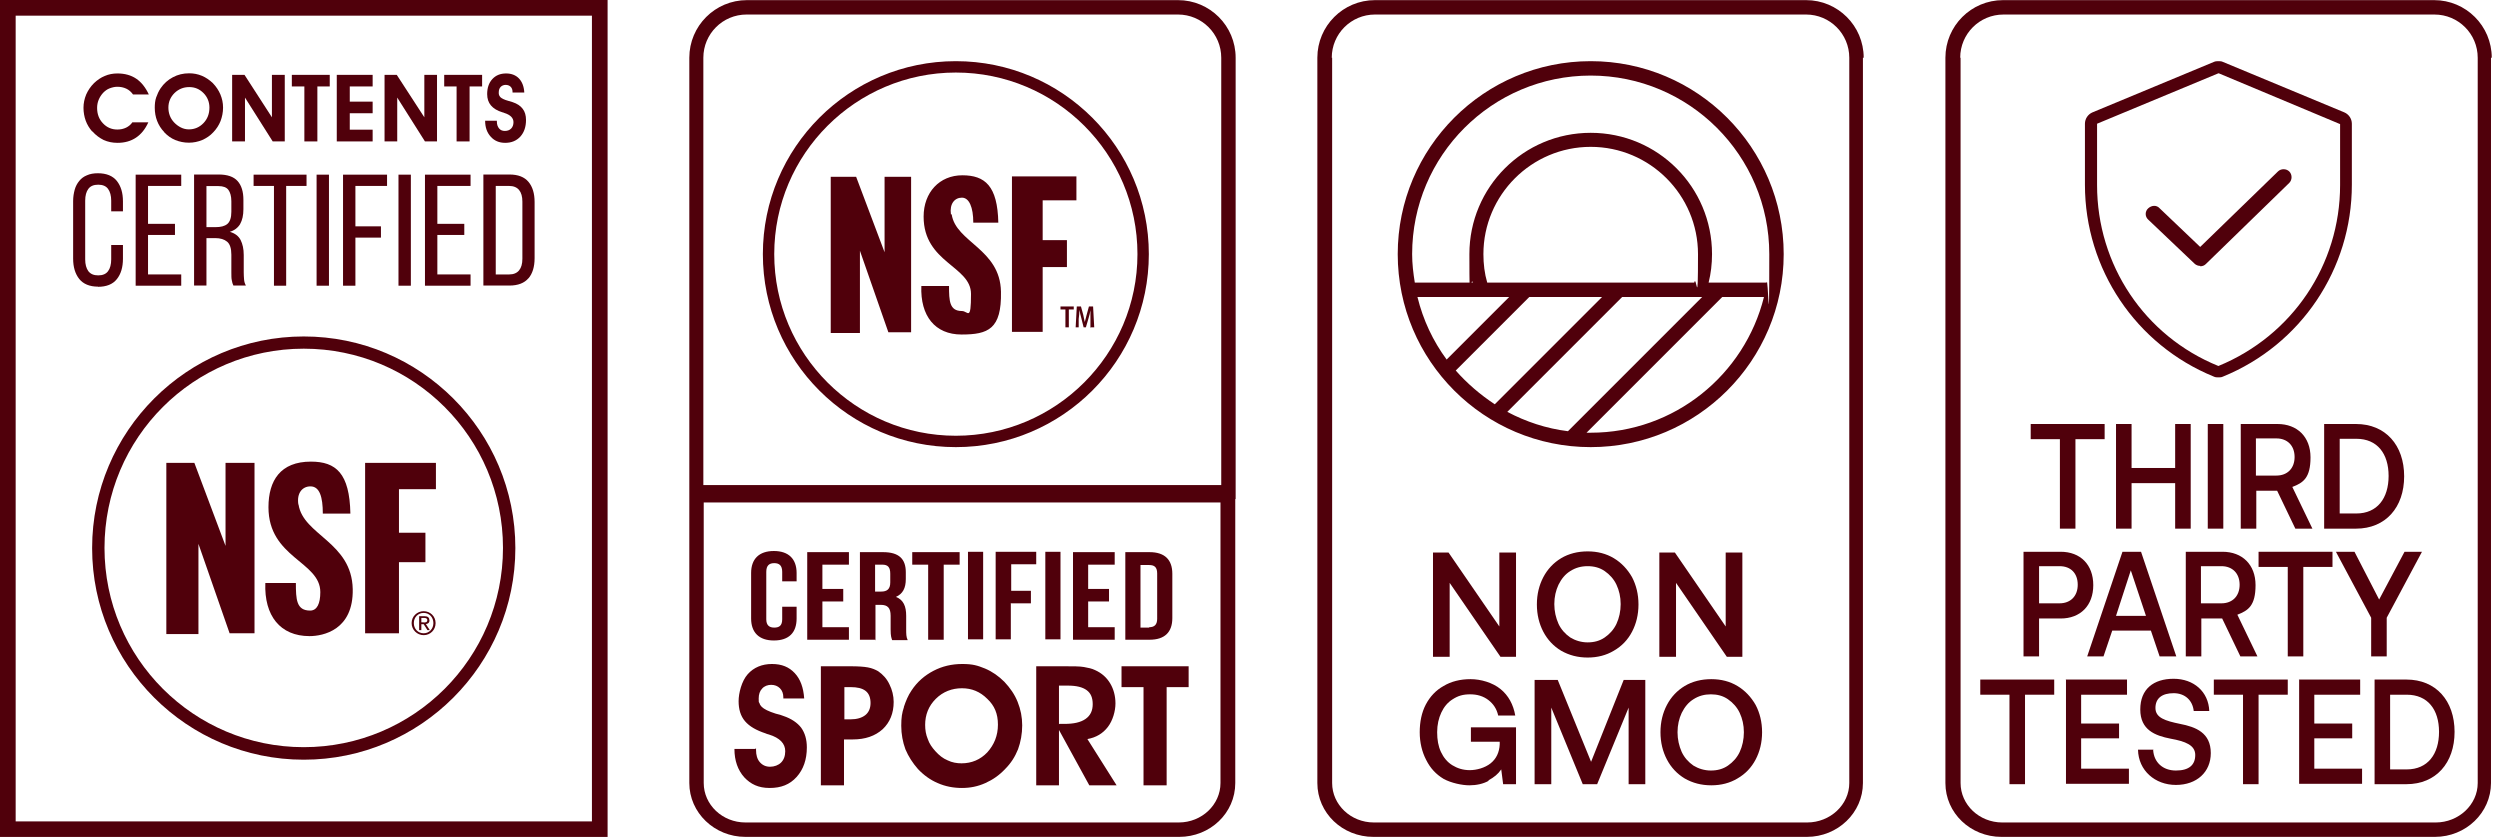 <svg xmlns="http://www.w3.org/2000/svg" fill="none" viewBox="0 0 233 78" height="78" width="233">
<path fill="#50000B" d="M70.463 69.728V69.905C70.463 70.365 70.569 70.753 70.817 71.036C71.064 71.319 71.382 71.46 71.771 71.46C72.159 71.46 72.548 71.319 72.795 71.071C73.043 70.824 73.184 70.471 73.184 70.011C73.184 69.304 72.689 68.774 71.665 68.456C71.523 68.421 71.417 68.386 71.347 68.35C70.499 68.068 69.862 67.714 69.438 67.22C69.014 66.725 68.838 66.089 68.838 65.347C68.838 64.605 69.12 63.474 69.686 62.838C70.251 62.202 71.028 61.884 71.947 61.884C72.866 61.884 73.537 62.167 74.067 62.732C74.597 63.297 74.88 64.075 74.951 65.1H73.007V64.993C73.007 64.64 72.901 64.357 72.689 64.145C72.477 63.933 72.195 63.827 71.877 63.827C71.559 63.827 71.24 63.933 71.028 64.181C70.817 64.393 70.71 64.711 70.71 65.1C70.71 65.488 70.71 65.418 70.781 65.523C70.817 65.665 70.887 65.771 70.993 65.877C71.205 66.089 71.629 66.301 72.301 66.513C72.619 66.584 72.831 66.654 73.007 66.725C73.749 66.972 74.315 67.361 74.668 67.82C75.021 68.315 75.198 68.916 75.198 69.658C75.198 70.788 74.88 71.707 74.244 72.414C73.608 73.121 72.795 73.439 71.735 73.439C70.675 73.439 69.969 73.085 69.368 72.449C68.767 71.778 68.449 70.894 68.449 69.799H70.392L70.463 69.728ZM76.541 62.096H79.262C79.968 62.096 80.498 62.131 80.887 62.202C81.276 62.273 81.594 62.414 81.841 62.555C82.3 62.873 82.654 63.262 82.901 63.792C83.149 64.287 83.29 64.852 83.29 65.418C83.29 66.478 82.937 67.326 82.265 67.962C81.558 68.598 80.64 68.916 79.474 68.916H78.661V73.191H76.505V62.096H76.541ZM78.696 67.043H79.262C79.862 67.043 80.322 66.902 80.64 66.654C80.958 66.407 81.135 66.018 81.135 65.523C81.135 65.029 80.993 64.64 80.675 64.393C80.357 64.145 79.898 64.039 79.262 64.039H78.696V67.043ZM84.244 65.877C84.421 65.347 84.633 64.817 84.951 64.357C85.481 63.545 86.187 62.944 87 62.52C87.813 62.096 88.696 61.884 89.686 61.884C90.675 61.884 91.099 62.025 91.806 62.308C92.477 62.591 93.078 63.015 93.608 63.545C94.138 64.11 94.562 64.711 94.845 65.418C95.127 66.124 95.269 66.831 95.269 67.608C95.269 68.386 95.127 69.163 94.88 69.834C94.597 70.541 94.209 71.142 93.678 71.672C93.148 72.237 92.548 72.661 91.841 72.979C91.134 73.297 90.428 73.439 89.65 73.439C88.873 73.439 88.096 73.297 87.389 72.979C86.717 72.697 86.081 72.237 85.551 71.672C85.057 71.106 84.668 70.506 84.385 69.834C84.138 69.163 83.997 68.421 83.997 67.644C83.997 66.866 84.067 66.442 84.244 65.912V65.877ZM86.223 67.538C86.223 68.032 86.293 68.456 86.47 68.88C86.611 69.304 86.859 69.658 87.177 70.011C87.53 70.4 87.883 70.683 88.308 70.859C88.732 71.071 89.191 71.142 89.615 71.142C90.569 71.142 91.382 70.788 92.018 70.117C92.654 69.41 93.007 68.562 93.007 67.538C93.007 66.513 92.689 65.771 92.018 65.135C91.346 64.463 90.569 64.145 89.65 64.145C88.732 64.145 87.883 64.463 87.212 65.135C86.541 65.806 86.223 66.619 86.223 67.573V67.538ZM98.731 73.191H96.576V62.096H99.191C100.004 62.096 100.64 62.096 101.028 62.167C101.417 62.237 101.77 62.308 102.053 62.449C102.689 62.732 103.148 63.156 103.466 63.686C103.784 64.216 103.961 64.852 103.961 65.559C103.961 66.266 103.714 67.149 103.254 67.75C102.795 68.35 102.159 68.739 101.346 68.88L104.067 73.191H101.523L98.696 68.032V73.191H98.731ZM98.731 67.467H99.191C100.074 67.467 100.71 67.326 101.17 67.008C101.629 66.69 101.841 66.23 101.841 65.629C101.841 65.029 101.664 64.605 101.276 64.322C100.887 64.039 100.322 63.898 99.509 63.898H98.696V67.502L98.731 67.467ZM106.611 73.191H108.731V64.039H110.781V62.096H104.526V64.039H106.576V73.191H106.611ZM115.127 46.513V72.979C115.127 75.771 112.795 77.997 109.897 77.997H69.474C66.576 77.997 64.244 75.735 64.244 72.979V5.383C64.244 2.415 66.647 0.012 69.615 0.012H109.791C112.76 0.012 115.162 2.415 115.162 5.383V46.513H115.127ZM113.784 46.831H65.587V72.979C65.587 74.993 67.318 76.654 69.474 76.654H109.862C112.018 76.654 113.749 74.993 113.749 72.979V46.831H113.784ZM65.587 45.206H113.82V5.383C113.82 3.157 112.018 1.354 109.791 1.354H69.58C67.354 1.354 65.552 3.157 65.552 5.383V45.206H65.587ZM107.071 23.686C107.071 33.616 99.014 41.672 89.085 41.672C79.156 41.672 71.099 33.616 71.099 23.686C71.099 13.757 79.156 5.701 89.085 5.701C99.014 5.701 107.071 13.757 107.071 23.686ZM106.011 23.686C106.011 14.322 98.413 6.761 89.085 6.761C79.756 6.761 72.159 14.358 72.159 23.686C72.159 33.015 79.756 40.612 89.085 40.612C98.413 40.612 106.011 33.015 106.011 23.686ZM82.442 23.51L79.792 16.478H77.424V31.036H80.145V23.368L82.795 30.965H84.915V16.478H82.442V23.51ZM88.626 19.976C88.484 18.987 88.979 18.422 89.65 18.422C90.322 18.422 90.71 19.305 90.71 20.754H93.043C92.972 17.326 91.806 16.337 89.686 16.337C87.566 16.337 86.081 17.927 86.081 20.188C86.081 24.499 90.498 24.782 90.498 27.397C90.498 30.012 90.216 28.987 89.65 28.987C88.484 28.987 88.449 28.033 88.449 26.655H85.869C85.763 29.446 87.141 31.177 89.615 31.177C92.088 31.177 93.361 30.683 93.29 27.185C93.219 23.192 89.085 22.591 88.696 19.976H88.626ZM94.314 30.93H97.177V24.888H99.438V22.379H97.177V18.669H100.322V16.443H94.314V30.93ZM72.124 59.693C73.537 59.693 74.244 58.951 74.244 57.644V56.548H72.901V57.714C72.901 58.315 72.619 58.492 72.159 58.492C71.7 58.492 71.417 58.28 71.417 57.714V53.297C71.417 52.697 71.7 52.485 72.159 52.485C72.619 52.485 72.901 52.697 72.901 53.297V54.181H74.244V53.404C74.244 52.096 73.502 51.354 72.124 51.354C70.746 51.354 70.004 52.096 70.004 53.404V57.644C70.004 58.951 70.746 59.693 72.124 59.693ZM79.12 58.456H76.647V56.054H78.59V54.888H76.647V52.626H79.12V51.46H75.233V59.623H79.12V58.456ZM81.558 59.623H80.145V51.46H82.3C83.785 51.46 84.421 52.096 84.421 53.333V53.969C84.421 54.817 84.138 55.347 83.502 55.63C84.209 55.912 84.456 56.513 84.456 57.396V58.668C84.456 59.057 84.456 59.375 84.597 59.658H83.149C83.078 59.446 83.007 59.304 83.007 58.668V57.396C83.007 56.654 82.725 56.372 82.088 56.372H81.594V59.693L81.558 59.623ZM81.558 55.135H82.124C82.654 55.135 82.972 54.923 82.972 54.287V53.474C82.972 52.873 82.76 52.626 82.23 52.626H81.558V55.135ZM86.541 59.623H87.954V52.626H89.438V51.46H85.021V52.626H86.505V59.623H86.541ZM91.629 51.425H90.216V59.587H91.629V51.425ZM94.244 56.23H96.081V55.064H94.244V52.591H96.576V51.425H92.795V59.587H94.209V56.195L94.244 56.23ZM98.838 51.425H97.424V59.587H98.838V51.425ZM103.89 58.456H101.417V56.054H103.36V54.888H101.417V52.626H103.89V51.46H100.004V59.623H103.89V58.456ZM107.141 59.623H104.88V51.46H107.141C108.555 51.46 109.261 52.167 109.261 53.474V57.608C109.261 58.916 108.555 59.623 107.141 59.623ZM107.106 58.456C107.565 58.456 107.848 58.244 107.848 57.679V53.439C107.848 52.838 107.565 52.661 107.106 52.661H106.293V58.492H107.106V58.456ZM99.332 30.506H99.615V28.845H100.074V28.563H98.838V28.845H99.297V30.506H99.332ZM101.7 30.506H101.982L101.876 28.563H101.488L101.276 29.34C101.205 29.587 101.17 29.799 101.099 30.012C101.064 29.799 100.993 29.552 100.958 29.34L100.746 28.563H100.357L100.251 30.506H100.534V29.729C100.569 29.446 100.604 29.163 100.604 28.881C100.64 29.128 100.71 29.375 100.781 29.658L100.993 30.506H101.205L101.452 29.658C101.523 29.411 101.594 29.163 101.629 28.916C101.629 29.199 101.629 29.481 101.629 29.729V30.541L101.7 30.506Z"></path>
<path fill="#50000B" d="M173.696 5.383C173.696 2.415 171.293 0.012 168.325 0.012H128.148C125.18 0.012 122.777 2.415 122.777 5.383V72.979C122.777 75.771 125.109 77.997 128.007 77.997H168.395C171.293 77.997 173.625 75.735 173.625 72.979V46.513V5.383H173.696ZM124.12 5.383C124.12 3.157 125.922 1.354 128.148 1.354H168.325C170.551 1.354 172.353 3.157 172.353 5.383V72.979C172.353 74.993 170.586 76.654 168.431 76.654H128.042C125.887 76.654 124.155 74.993 124.155 72.979V5.383H124.12ZM166.24 23.686C166.24 13.757 158.183 5.701 148.254 5.701C138.325 5.701 130.268 13.757 130.268 23.686C130.268 33.616 138.325 41.672 148.254 41.672C158.183 41.672 166.24 33.616 166.24 23.686ZM138.608 26.337C138.36 25.488 138.254 24.605 138.254 23.686C138.254 18.174 142.742 13.687 148.254 13.687C153.766 13.687 158.254 18.174 158.254 23.686C158.254 29.199 158.113 25.488 157.901 26.337H138.643H138.608ZM159.243 26.337C159.455 25.488 159.561 24.605 159.561 23.686C159.561 17.432 154.509 12.379 148.254 12.379C142 12.379 136.947 17.432 136.947 23.686C136.947 29.941 137.053 25.488 137.265 26.337H131.859C131.717 25.453 131.611 24.57 131.611 23.686C131.611 14.499 139.067 7.043 148.254 7.043C157.441 7.043 164.897 14.499 164.897 23.686C164.897 32.874 164.791 25.488 164.65 26.337H159.243ZM132.106 27.679H140.657L134.827 33.51C133.555 31.778 132.636 29.835 132.106 27.679ZM135.675 34.534L142.53 27.679H149.314L139.314 37.679C137.972 36.796 136.735 35.736 135.675 34.534ZM140.48 38.386L151.187 27.679H158.643L146.134 40.188C144.12 39.941 142.212 39.305 140.48 38.386ZM147.865 40.329L160.516 27.679H164.402C162.6 34.923 156.063 40.329 148.254 40.329C140.445 40.329 148.007 40.329 147.865 40.329ZM143.095 63.368H145.18L148.289 71.001L151.328 63.368H153.342V73.085H151.788V65.948L148.855 73.085H147.512L144.579 65.948V73.085H143.025V63.368H143.095ZM138.749 72.767C138.254 73.05 137.618 73.191 136.947 73.191C136.275 73.191 135.251 72.979 134.544 72.591C133.837 72.167 133.307 71.601 132.919 70.824C132.53 70.082 132.318 69.198 132.318 68.244C132.318 67.29 132.495 66.407 132.883 65.665C133.272 64.923 133.837 64.322 134.544 63.933C135.251 63.509 136.099 63.297 137.053 63.297C138.007 63.297 139.102 63.615 139.844 64.216C140.586 64.817 141.046 65.665 141.222 66.69H139.632C139.491 66.053 139.173 65.594 138.714 65.241C138.254 64.888 137.689 64.711 137.018 64.711C136.346 64.711 135.887 64.852 135.392 65.17C134.933 65.453 134.579 65.877 134.332 66.407C134.085 66.937 133.943 67.538 133.943 68.244C133.943 68.951 134.049 69.552 134.297 70.082C134.544 70.612 134.897 71.036 135.357 71.319C135.816 71.601 136.346 71.778 136.982 71.778C137.618 71.778 138.396 71.566 138.926 71.142C139.456 70.718 139.738 70.117 139.774 69.375V69.128H137.088V67.785H141.293V73.085H140.092L139.915 71.707C139.632 72.131 139.244 72.449 138.714 72.732L138.749 72.767ZM139.738 51.495V58.386L135.003 51.495H133.555V61.213H135.109V54.322L139.844 61.213H141.293V51.495H139.738ZM157.017 63.933C157.724 63.509 158.572 63.297 159.491 63.297C160.41 63.297 161.222 63.509 161.929 63.933C162.636 64.357 163.201 64.958 163.625 65.7C164.014 66.442 164.226 67.29 164.226 68.244C164.226 69.198 164.014 70.046 163.625 70.788C163.236 71.531 162.671 72.131 161.929 72.555C161.222 72.979 160.41 73.191 159.491 73.191C158.572 73.191 157.759 72.979 157.017 72.555C156.311 72.131 155.745 71.531 155.357 70.788C154.968 70.046 154.756 69.198 154.756 68.244C154.756 67.29 154.968 66.442 155.357 65.7C155.745 64.958 156.311 64.357 157.017 63.933ZM159.455 64.711C158.855 64.711 158.325 64.852 157.83 65.17C157.371 65.453 157.017 65.877 156.735 66.442C156.487 66.972 156.346 67.573 156.346 68.244C156.346 68.916 156.487 69.516 156.735 70.082C156.982 70.612 157.371 71.036 157.83 71.354C158.289 71.636 158.855 71.813 159.455 71.813C160.056 71.813 160.586 71.672 161.046 71.354C161.505 71.036 161.894 70.612 162.141 70.082C162.388 69.552 162.53 68.916 162.53 68.244C162.53 67.573 162.388 66.972 162.141 66.442C161.894 65.912 161.505 65.488 161.046 65.17C160.586 64.852 160.056 64.711 159.455 64.711ZM156.205 61.213V54.322L160.94 61.213H162.388V51.495H160.834V58.386L156.099 51.495H154.65V61.213H156.205ZM150.41 60.647C149.703 61.071 148.89 61.283 147.971 61.283C147.053 61.283 146.24 61.071 145.498 60.647C144.791 60.223 144.226 59.623 143.837 58.88C143.449 58.138 143.237 57.29 143.237 56.336C143.237 55.382 143.449 54.534 143.837 53.792C144.226 53.05 144.791 52.449 145.498 52.025C146.205 51.601 147.053 51.389 147.971 51.389C148.89 51.389 149.703 51.601 150.41 52.025C151.116 52.449 151.682 53.05 152.106 53.792C152.494 54.534 152.706 55.382 152.706 56.336C152.706 57.29 152.494 58.138 152.106 58.88C151.717 59.623 151.152 60.223 150.41 60.647ZM147.971 59.87C148.572 59.87 149.102 59.728 149.562 59.41C150.021 59.093 150.41 58.668 150.657 58.138C150.904 57.608 151.046 56.972 151.046 56.301C151.046 55.63 150.904 55.029 150.657 54.499C150.41 53.969 150.021 53.545 149.562 53.227C149.102 52.909 148.572 52.767 147.971 52.767C147.371 52.767 146.841 52.909 146.346 53.227C145.887 53.51 145.533 53.934 145.251 54.499C145.003 55.029 144.862 55.63 144.862 56.301C144.862 56.972 145.003 57.573 145.251 58.138C145.498 58.668 145.887 59.093 146.346 59.41C146.805 59.693 147.371 59.87 147.971 59.87Z"></path>
<path fill="#50000B" d="M232.231 5.383C232.231 2.415 229.828 0.012 226.86 0.012H186.683C183.715 0.012 181.312 2.415 181.312 5.383V72.98C181.312 75.771 183.645 77.997 186.542 77.997H226.93C229.828 77.997 232.16 75.736 232.16 72.98V46.514V5.383H232.231ZM182.691 5.383C182.691 3.157 184.493 1.355 186.719 1.355H226.895C229.121 1.355 230.923 3.157 230.923 5.383V72.98C230.923 74.994 229.157 76.655 227.001 76.655H186.613C184.457 76.655 182.726 74.994 182.726 72.98V5.383H182.691Z"></path>
<path fill="#50000B" d="M189.297 39.517H196.152V40.931H193.431V49.27H191.983V40.931H189.262V39.517H189.297Z"></path>
<path fill="#50000B" d="M197.213 39.517H198.662V43.616H202.725V39.517H204.174V49.27H202.725V45.029H198.662V49.27H197.213V39.517Z"></path>
<path fill="#50000B" d="M205.764 39.517H207.212V49.27H205.764V39.517Z"></path>
<path fill="#50000B" d="M208.803 39.517H212.266C214.103 39.517 215.34 40.718 215.34 42.627C215.34 44.535 214.668 44.994 213.644 45.383L215.516 49.27H213.926L212.23 45.736H210.287V49.27H208.838V39.517H208.803ZM210.251 40.895V44.323H212.16C213.184 44.323 213.856 43.651 213.856 42.591C213.856 41.531 213.184 40.86 212.16 40.86H210.251V40.895Z"></path>
<path fill="#50000B" d="M216.611 49.27V39.517H219.579C222.336 39.517 224.067 41.496 224.067 44.393C224.067 47.291 222.336 49.27 219.579 49.27H216.611ZM218.06 47.856H219.615C221.558 47.856 222.618 46.443 222.618 44.358C222.618 42.273 221.558 40.895 219.615 40.895H218.06V47.856Z"></path>
<path fill="#50000B" d="M188.592 51.425H192.055C193.892 51.425 195.093 52.626 195.093 54.534C195.093 56.442 193.892 57.644 192.055 57.644H190.041V61.177H188.592V51.425ZM190.041 52.803V56.23H191.949C192.973 56.23 193.645 55.559 193.645 54.499C193.645 53.439 193.009 52.767 191.949 52.767H190.041V52.803Z"></path>
<path fill="#50000B" d="M194.527 61.177L197.814 51.425H199.545L202.831 61.177H201.276L200.464 58.775H196.859L196.047 61.177H194.563H194.527ZM197.213 57.397H200.004L198.591 53.156L197.213 57.397Z"></path>
<path fill="#50000B" d="M203.68 51.425H207.143C208.98 51.425 210.217 52.626 210.217 54.534C210.217 56.442 209.545 56.902 208.521 57.291L210.393 61.177H208.803L207.107 57.644H205.164V61.177H203.715V51.425H203.68ZM205.128 52.803V56.23H207.037C208.061 56.23 208.733 55.559 208.733 54.499C208.733 53.439 208.061 52.767 207.037 52.767H205.128V52.803Z"></path>
<path fill="#50000B" d="M210.533 51.425H217.388V52.838H214.668V61.177H213.219V52.838H210.498V51.425H210.533Z"></path>
<path fill="#50000B" d="M217.742 51.425H219.438L221.735 55.877L224.103 51.425H225.728L222.442 57.573V61.177H220.993V57.573L217.707 51.425H217.742Z"></path>
<path fill="#50000B" d="M184.598 63.334H191.453V64.747H188.732V73.086H187.283V64.747H184.562V63.334H184.598Z"></path>
<path fill="#50000B" d="M192.514 63.334H198.238V64.747H193.962V67.433H197.496V68.811H193.962V71.638H198.415V73.051H192.549V63.298L192.514 63.334Z"></path>
<path fill="#50000B" d="M200.675 69.905C200.746 71.036 201.559 71.813 202.795 71.813C204.032 71.813 204.597 71.283 204.597 70.365C204.597 69.446 203.679 69.093 202.301 68.845C200.852 68.562 199.474 68.032 199.474 66.124C199.474 64.216 200.71 63.262 202.583 63.262C204.456 63.262 205.834 64.464 205.905 66.266H204.456C204.35 65.276 203.643 64.605 202.583 64.605C201.523 64.605 200.887 65.064 200.887 65.983C200.887 66.902 201.806 67.184 203.184 67.467C204.633 67.75 206.046 68.28 206.046 70.188C206.046 71.955 204.739 73.156 202.795 73.156C200.852 73.156 199.297 71.813 199.262 69.87H200.71L200.675 69.905Z"></path>
<path fill="#50000B" d="M206.363 63.334H213.219V64.747H210.498V73.086H209.049V64.747H206.328V63.334H206.363Z"></path>
<path fill="#50000B" d="M214.244 63.334H219.968V64.747H215.693V67.433H219.226V68.811H215.693V71.638H220.145V73.051H214.279V63.298L214.244 63.334Z"></path>
<path fill="#50000B" d="M221.311 73.086V63.334H224.279C227.035 63.334 228.766 65.312 228.766 68.21C228.766 71.107 227.035 73.086 224.279 73.086H221.311ZM222.759 71.708H224.314C226.257 71.708 227.318 70.295 227.318 68.21C227.318 66.125 226.257 64.747 224.314 64.747H222.759V71.708Z"></path>
<path fill="#50000B" d="M206.79 6.832L218.097 11.567V17.256C218.097 24.676 213.645 31.284 206.754 34.111C199.864 31.319 195.447 24.676 195.447 17.256V11.531L206.754 6.832M206.79 5.701C206.648 5.701 206.472 5.701 206.33 5.772L195.023 10.471C194.599 10.648 194.316 11.072 194.316 11.531V17.221C194.316 25.065 199.051 32.132 206.33 35.1C206.472 35.171 206.613 35.171 206.754 35.171C206.896 35.171 207.037 35.171 207.178 35.1C214.458 32.132 219.193 25.065 219.193 17.221V11.531C219.193 11.072 218.91 10.648 218.486 10.471L207.178 5.772C207.037 5.701 206.896 5.701 206.719 5.701H206.79Z"></path>
<path fill="#50000B" d="M205.058 24.782C204.881 24.782 204.669 24.711 204.528 24.57L200.217 20.471C199.899 20.188 199.899 19.694 200.217 19.411C200.535 19.128 200.994 19.093 201.277 19.411L205.058 23.015L212.302 15.983C212.584 15.701 213.079 15.701 213.362 15.983C213.644 16.266 213.644 16.761 213.362 17.044L205.588 24.605C205.447 24.747 205.27 24.817 205.058 24.817V24.782Z"></path>
<g clip-path="url(#clip0_5453_2364)">
<path fill="#50000B" d="M0 0V78.015H56.628V0H0ZM55.168 76.555H1.46V1.46H55.168V76.555Z"></path>
<path fill="#50000B" d="M8.613 12.247C8.92 12.598 9.285 12.86 9.664 13.05C10.059 13.225 10.482 13.313 10.949 13.313C11.621 13.313 12.19 13.152 12.672 12.831C13.153 12.51 13.533 12.043 13.825 11.4H12.336C12.19 11.619 11.986 11.78 11.752 11.897C11.504 12.014 11.241 12.072 10.934 12.072C10.409 12.072 9.956 11.882 9.591 11.488C9.227 11.108 9.051 10.627 9.051 10.057C9.051 9.795 9.095 9.546 9.197 9.298C9.3 9.05 9.445 8.831 9.621 8.641C9.796 8.466 9.986 8.32 10.219 8.233C10.453 8.145 10.686 8.087 10.934 8.087C11.241 8.087 11.518 8.145 11.767 8.262C12.015 8.379 12.219 8.554 12.394 8.802H13.869C13.562 8.145 13.168 7.649 12.686 7.327C12.205 7.006 11.621 6.846 10.949 6.846C10.526 6.846 10.132 6.919 9.767 7.079C9.402 7.225 9.066 7.459 8.759 7.751C8.438 8.072 8.205 8.422 8.029 8.817C7.869 9.211 7.781 9.619 7.781 10.043C7.781 10.466 7.854 10.875 7.986 11.24C8.117 11.605 8.321 11.941 8.584 12.247H8.613Z"></path>
<path fill="#50000B" d="M15.3 12.321C15.606 12.642 15.942 12.89 16.336 13.05C16.73 13.211 17.154 13.299 17.606 13.299C18.044 13.299 18.453 13.211 18.847 13.05C19.241 12.875 19.592 12.642 19.884 12.321C20.176 12.014 20.395 11.678 20.555 11.284C20.701 10.89 20.789 10.481 20.789 10.029C20.789 9.576 20.701 9.197 20.541 8.802C20.38 8.423 20.146 8.072 19.84 7.751C19.533 7.459 19.198 7.226 18.818 7.065C18.438 6.905 18.044 6.832 17.636 6.832C17.081 6.832 16.584 6.948 16.117 7.197C15.65 7.445 15.271 7.78 14.964 8.233C14.789 8.496 14.657 8.788 14.555 9.08C14.453 9.372 14.424 9.707 14.424 10.043C14.424 10.481 14.497 10.89 14.643 11.27C14.789 11.649 15.008 11.999 15.3 12.306V12.321ZM16.263 8.671C16.643 8.306 17.095 8.116 17.636 8.116C18.176 8.116 18.599 8.306 18.964 8.671C19.329 9.036 19.519 9.503 19.519 10.029C19.519 10.613 19.329 11.094 18.964 11.474C18.599 11.853 18.146 12.058 17.606 12.058C17.343 12.058 17.095 11.999 16.862 11.883C16.628 11.766 16.409 11.605 16.219 11.401C16.044 11.211 15.913 11.007 15.825 10.773C15.738 10.54 15.694 10.291 15.694 10.029C15.694 9.503 15.884 9.051 16.263 8.671Z"></path>
<path fill="#50000B" d="M22.832 9.094L25.416 13.181H26.54V6.977H25.343V10.933L22.788 6.977H21.635V13.181H22.832V9.094Z"></path>
<path fill="#50000B" d="M28.367 13.181H29.579V8.057H30.732V6.977H27.199V8.057H28.367V13.181Z"></path>
<path fill="#50000B" d="M34.73 12.086H32.598V10.554H34.73V9.473H32.598V8.057H34.73V6.977H31.387V13.181H34.73V12.086Z"></path>
<path fill="#50000B" d="M37.022 9.094L39.606 13.181H40.73V6.977H39.548V10.933L36.978 6.977H35.84V13.181H37.022V9.094Z"></path>
<path fill="#50000B" d="M42.554 13.181H43.765V8.057H44.933V6.977H41.4V8.057H42.554V13.181Z"></path>
<path fill="#50000B" d="M45.214 11.255C45.214 11.868 45.389 12.364 45.739 12.743C46.075 13.123 46.528 13.313 47.082 13.313C47.666 13.313 48.133 13.123 48.498 12.729C48.849 12.335 49.024 11.824 49.024 11.181C49.024 10.758 48.922 10.408 48.718 10.145C48.513 9.868 48.206 9.663 47.769 9.517C47.681 9.488 47.55 9.444 47.374 9.4C46.995 9.298 46.747 9.167 46.63 9.05C46.586 8.992 46.542 8.933 46.513 8.86C46.484 8.787 46.484 8.714 46.484 8.612C46.484 8.393 46.542 8.233 46.659 8.101C46.776 7.984 46.936 7.911 47.126 7.911C47.316 7.911 47.477 7.97 47.593 8.087C47.71 8.203 47.769 8.364 47.769 8.568V8.627H48.864C48.834 8.057 48.659 7.619 48.367 7.313C48.075 7.006 47.666 6.846 47.17 6.846C46.63 6.846 46.206 7.021 45.885 7.371C45.564 7.722 45.404 8.189 45.404 8.773C45.404 9.196 45.52 9.546 45.754 9.824C45.987 10.101 46.338 10.32 46.82 10.466C46.864 10.466 46.922 10.495 46.995 10.524C47.564 10.7 47.856 10.992 47.856 11.386C47.856 11.634 47.783 11.838 47.637 11.984C47.491 12.13 47.301 12.203 47.053 12.203C46.82 12.203 46.645 12.13 46.513 11.97C46.382 11.809 46.309 11.605 46.309 11.342V11.255H45.199H45.214Z"></path>
<path fill="#50000B" d="M9.123 26.731C9.911 26.731 10.51 26.497 10.889 26.016C11.269 25.548 11.459 24.906 11.459 24.118V22.833H10.364V24.176C10.364 24.643 10.262 25.023 10.072 25.271C9.882 25.534 9.576 25.665 9.152 25.665C8.729 25.665 8.437 25.534 8.232 25.271C8.043 25.008 7.94 24.643 7.94 24.176V18.702C7.94 18.235 8.043 17.855 8.232 17.607C8.422 17.344 8.729 17.213 9.152 17.213C9.576 17.213 9.882 17.344 10.072 17.607C10.262 17.87 10.364 18.235 10.364 18.702V19.694H11.459V18.76C11.459 17.972 11.269 17.344 10.889 16.862C10.51 16.395 9.926 16.147 9.123 16.147C8.729 16.147 8.393 16.205 8.101 16.337C7.809 16.453 7.576 16.629 7.386 16.862C7.196 17.096 7.05 17.359 6.962 17.68C6.875 18.001 6.816 18.351 6.816 18.745V24.103C6.816 24.892 7.006 25.519 7.386 26.001C7.765 26.468 8.349 26.716 9.138 26.716L9.123 26.731Z"></path>
<path fill="#50000B" d="M16.891 17.329V16.278H12.643V26.628H16.891V25.577H13.796V21.898H16.307V20.862H13.796V17.329H16.891Z"></path>
<path fill="#50000B" d="M22.38 20.877C22.584 20.526 22.686 20.059 22.686 19.49V18.643C22.686 17.869 22.511 17.286 22.146 16.877C21.781 16.468 21.197 16.264 20.38 16.264H18.088V26.614H19.241V22.191H20.059C20.54 22.191 20.905 22.308 21.168 22.526C21.431 22.745 21.562 23.154 21.562 23.738V25.359C21.562 25.709 21.562 25.957 21.606 26.132C21.635 26.308 21.679 26.468 21.752 26.614H22.92C22.818 26.439 22.759 26.249 22.745 26.03C22.73 25.826 22.716 25.607 22.716 25.373V23.767C22.716 23.198 22.613 22.745 22.424 22.366C22.234 22.001 21.898 21.738 21.416 21.607C21.854 21.475 22.175 21.227 22.395 20.862L22.38 20.877ZM21.562 19.738C21.562 20.293 21.431 20.672 21.183 20.877C20.935 21.081 20.57 21.169 20.102 21.169H19.241V17.344H20.365C20.803 17.344 21.11 17.461 21.285 17.694C21.46 17.928 21.562 18.293 21.562 18.76V19.753V19.738Z"></path>
<path fill="#50000B" d="M26.671 26.628V17.329H28.569V16.278H23.635V17.329H25.533V26.628H26.671Z"></path>
<path fill="#50000B" d="M30.659 16.278H29.506V26.628H30.659V16.278Z"></path>
<path fill="#50000B" d="M36.073 17.329V16.278H31.971V26.628H33.124V22.146H35.504V21.095H33.124V17.329H36.073Z"></path>
<path fill="#50000B" d="M38.292 16.278H37.139V26.628H38.292V16.278Z"></path>
<path fill="#50000B" d="M43.856 17.329V16.278H39.607V26.628H43.856V25.577H40.761V21.898H43.272V20.862H40.761V17.329H43.856Z"></path>
<path fill="#50000B" d="M49.255 25.942C49.635 25.49 49.825 24.862 49.825 24.059V18.833C49.825 18.03 49.635 17.402 49.255 16.95C48.876 16.497 48.292 16.264 47.474 16.264H45.051V26.614H47.474C48.277 26.614 48.876 26.381 49.255 25.928V25.942ZM46.204 25.578V17.329H47.445C47.868 17.329 48.175 17.461 48.379 17.709C48.584 17.957 48.686 18.322 48.686 18.789V24.118C48.686 24.585 48.584 24.95 48.379 25.198C48.175 25.446 47.868 25.578 47.459 25.578H46.204Z"></path>
<path fill="#50000B" d="M28.309 31.358C17.433 31.358 8.586 40.205 8.586 51.081C8.586 61.957 17.433 70.804 28.309 70.804C39.184 70.804 48.031 61.957 48.031 51.081C48.031 40.205 39.184 31.358 28.309 31.358ZM28.309 69.636C18.06 69.636 9.739 61.329 9.739 51.066C9.739 40.804 18.046 32.497 28.309 32.497C38.571 32.497 46.878 40.804 46.878 51.066C46.878 61.329 38.571 69.636 28.309 69.636Z"></path>
<path fill="#50000B" d="M21.02 50.877L18.115 43.14H15.502V59.096H18.495V50.687L21.4 59.023H23.721V43.14H21.02V50.877Z"></path>
<path fill="#50000B" d="M27.809 47.023C27.634 45.943 28.189 45.33 28.933 45.33C29.795 45.33 30.087 46.322 30.087 47.87H32.656C32.583 44.103 31.313 43.023 28.977 43.023C26.145 43.023 25.021 44.775 25.021 47.271C25.021 52.001 29.853 52.322 29.853 55.184C29.853 56.264 29.547 56.906 28.904 56.906C27.619 56.906 27.576 55.855 27.576 54.337H24.729C24.612 57.388 26.116 59.286 28.846 59.286C30.101 59.286 32.948 58.731 32.875 54.906C32.787 50.512 28.262 49.884 27.824 47.023H27.809Z"></path>
<path fill="#50000B" d="M34.029 59.023H37.183V52.395H39.65V49.651H37.183V45.592H40.628V43.14H34.029V59.023Z"></path>
<path fill="#50000B" d="M40.013 57.796C40.013 57.547 39.867 57.431 39.561 57.431H39.065V58.73H39.269V58.175H39.488L39.838 58.73H40.057L39.692 58.161C39.882 58.146 40.028 58.044 40.028 57.81L40.013 57.796ZM39.473 58H39.269V57.591H39.532C39.663 57.591 39.824 57.62 39.824 57.796C39.824 58 39.663 58.015 39.488 58.015L39.473 58Z"></path>
<path fill="#50000B" d="M39.487 56.963C38.874 56.963 38.363 57.445 38.363 58.072C38.363 58.7 38.874 59.197 39.487 59.197C40.1 59.197 40.597 58.715 40.597 58.072C40.597 57.43 40.086 56.963 39.487 56.963ZM39.487 59.021C38.962 59.021 38.568 58.612 38.568 58.072C38.568 57.532 38.962 57.123 39.487 57.123C40.013 57.123 40.392 57.532 40.392 58.072C40.392 58.612 39.998 59.021 39.487 59.021Z"></path>
</g>
<defs>
<clipPath id="clip0_5453_2364">
<rect fill="white" height="78" width="56.628"></rect>
</clipPath>
</defs>
</svg>
